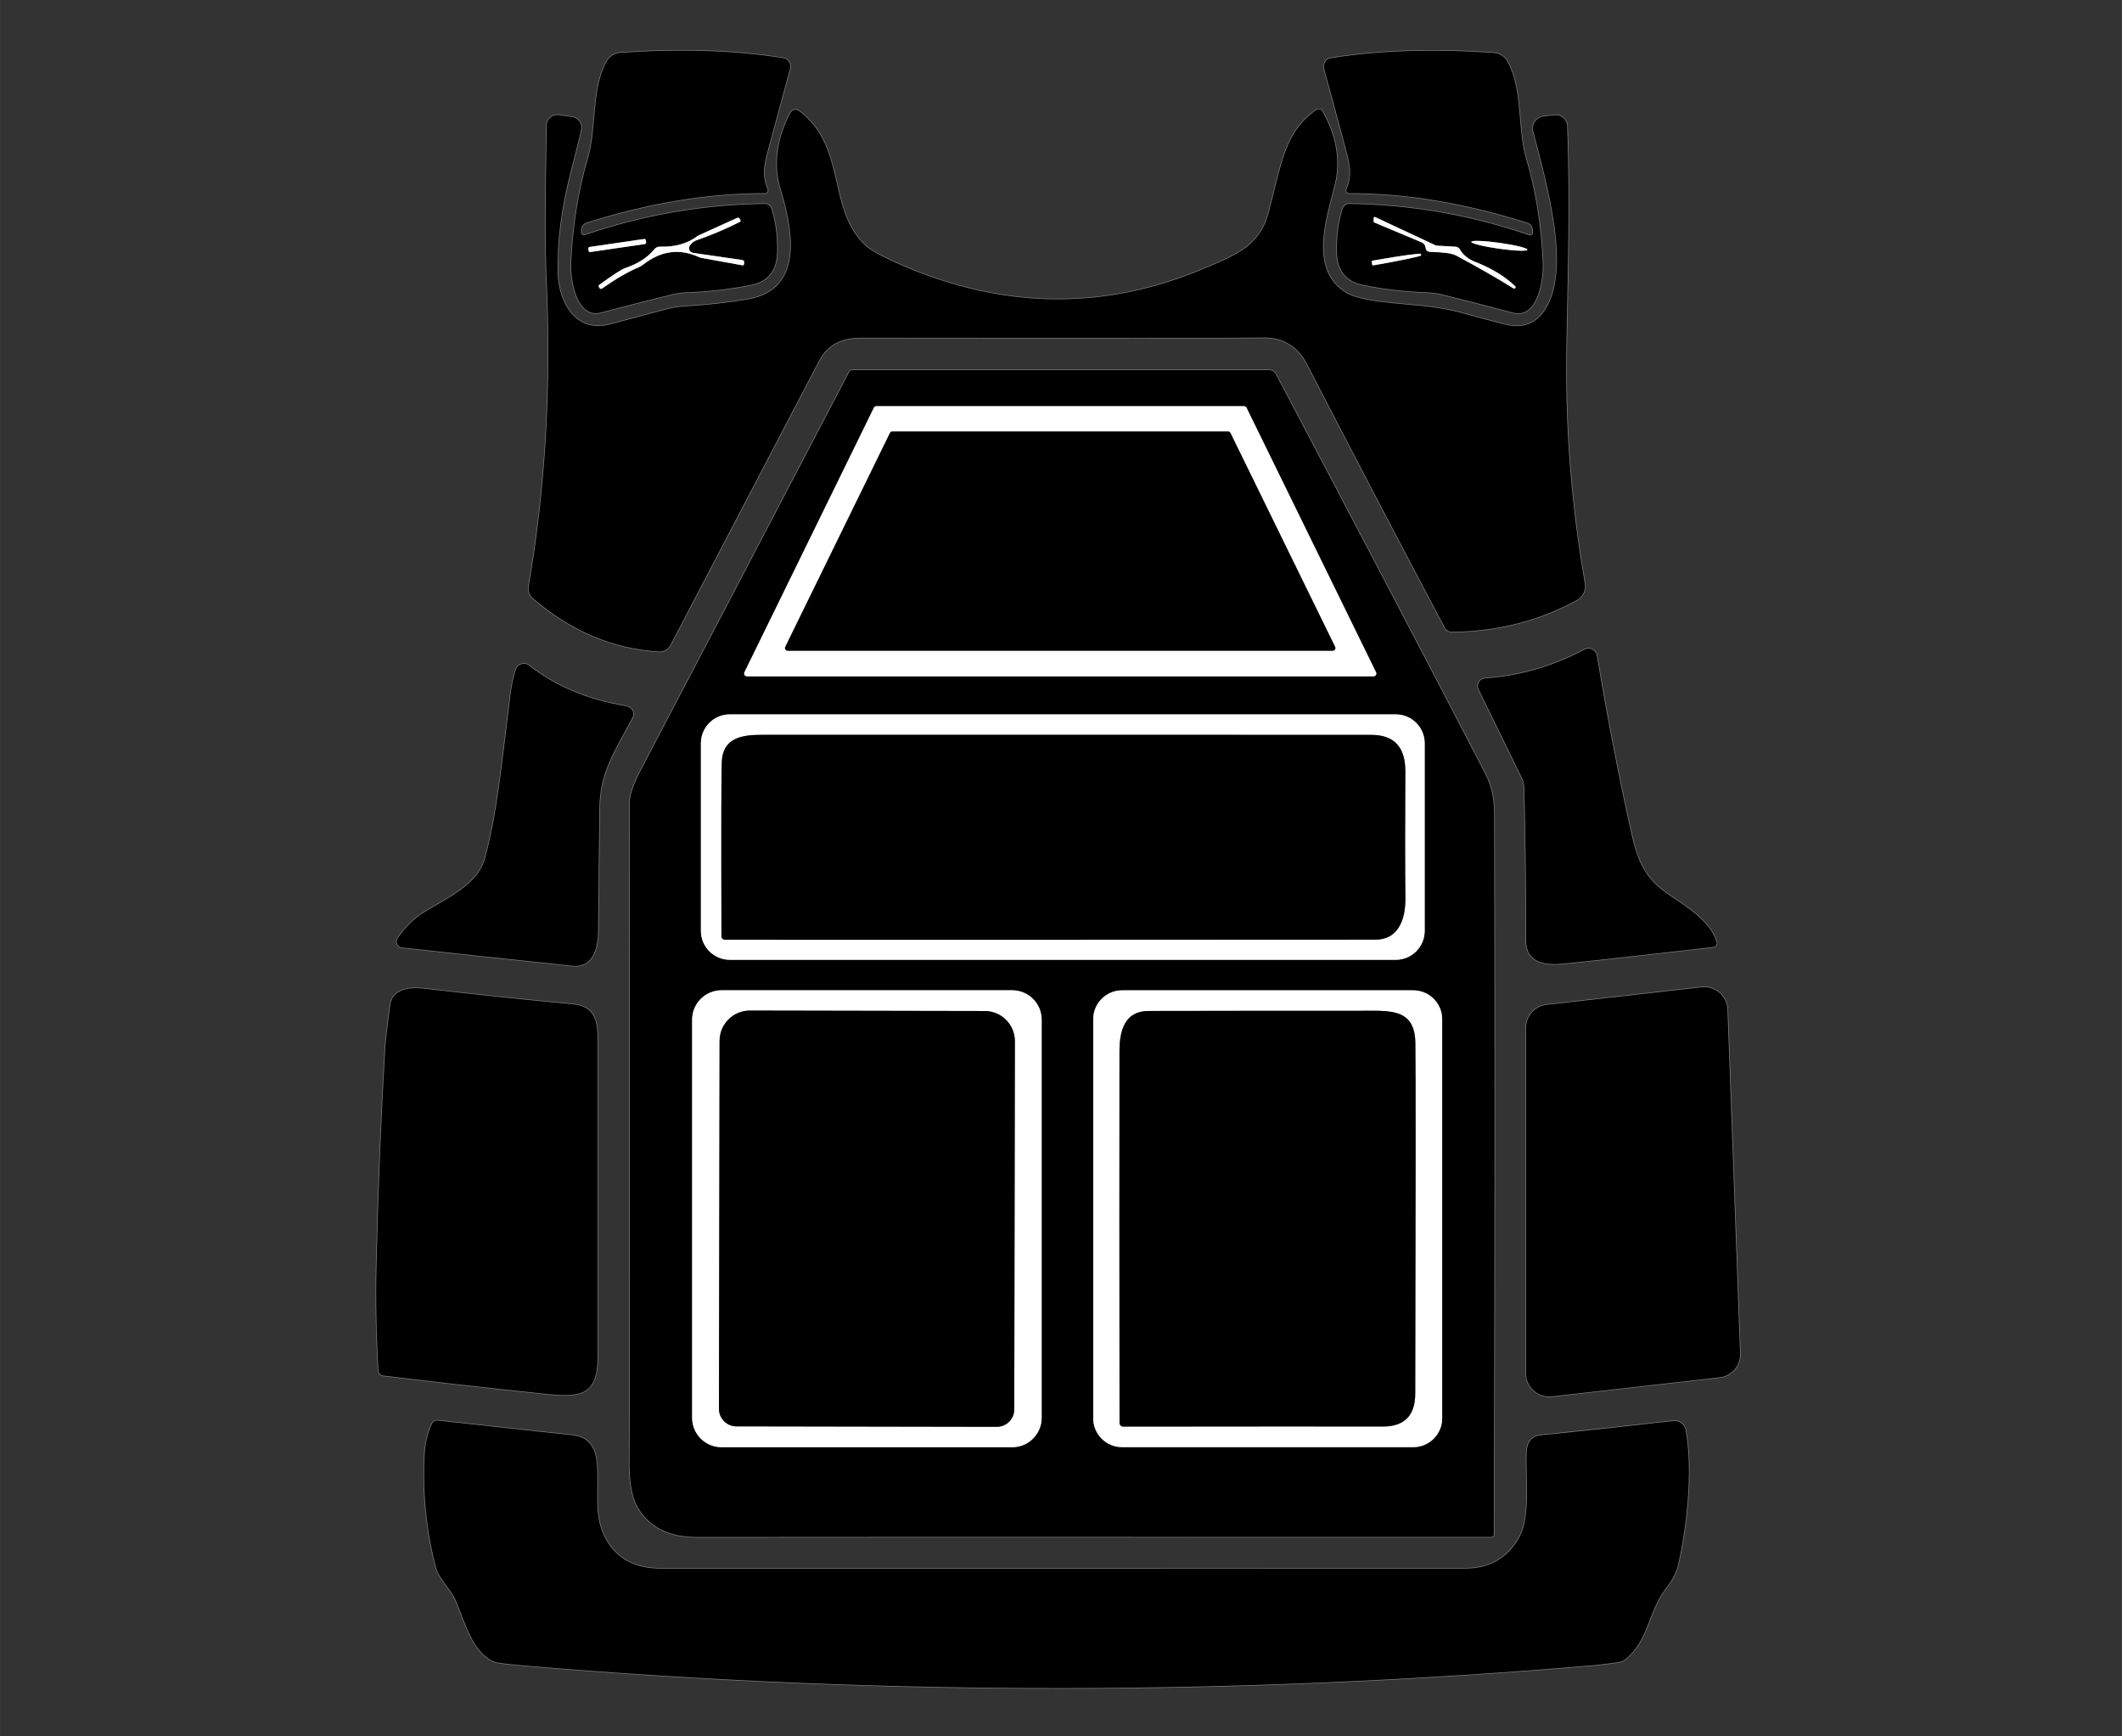 <?xml version="1.0" encoding="UTF-8"?>
<!DOCTYPE svg PUBLIC "-//W3C//DTD SVG 1.1//EN" "http://www.w3.org/Graphics/SVG/1.1/DTD/svg11.dtd">
<!-- Creator: CorelDRAW -->
<svg xmlns="http://www.w3.org/2000/svg" xml:space="preserve" width="18.627mm" height="15.24mm" version="1.1" style="shape-rendering:geometricPrecision; text-rendering:geometricPrecision; image-rendering:optimizeQuality; fill-rule:evenodd; clip-rule:evenodd"
viewBox="0 0 1862.66 1524"
 xmlns:xlink="http://www.w3.org/1999/xlink"
 xmlns:xodm="http://www.corel.com/coreldraw/odm/2003">
 <rect x="0" y="0" width="1862.66" height="1524" fill="#333333" stroke="none"/>
 <defs>
  <style type="text/css">
   <![CDATA[
    .str0 {stroke:gray;stroke-width:1.08;stroke-miterlimit:10}
    .fil0 {fill:none;fill-rule:nonzero}
    .fil1 {fill:black;fill-rule:nonzero}
    .fil2 {fill:white;fill-rule:nonzero}
   ]]>
  </style>
 </defs>
 <g id="Ebene_x0020_1">
  <g id="_2718927664416">
   <path class="fil0 str0" d="M689.64 51.57c-0.35,-0.2 -1.6,-0.45 -3.7,-0.8 -41.36,-6.55 -88.51,-8 -141.46,-4.45 -5.1,0.35 -9.66,3.3 -12.1,7.8 -13.55,25.15 -8.25,57.9 -16.26,84.9 -8.3,27.96 -13.2,58.46 -14.75,91.56 -0.7,14.45 4.5,49.5 26.2,43.7 20.41,-5.45 41.26,-10.8 62.61,-16.05 3.95,-0.95 8,-1.5 12.1,-1.65 20.05,-0.7 39.1,-2.9 57.15,-6.6 14.76,-3 22.36,-12.6 22.71,-28.85 0.3,-14.15 -1.4,-26.9 -5.15,-38.2 -0.8,-2.4 -3.05,-4 -5.5,-3.95 -53.96,0.6 -106.66,9.7 -158.22,27.35 -1.55,0.55 -3.2,-0.65 -3.2,-2.3l0 -1.95c0,-3.1 2.05,-5.9 5,-6.8 54.86,-17.3 106.96,-25.85 156.37,-25.7 1.85,0 3.05,-1.9 2.29,-3.55 -6.04,-13.76 -2.14,-25.1 2.16,-41.06 6.8,-25.3 12.65,-46.8 17.5,-64.55 0.95,-3.5 -0.6,-7.15 -3.75,-8.85z"/>
   <path class="fil0 str0" d="M1166.12 51.57c-3.1,1.7 -4.65,5.4 -3.75,8.85 4.85,17.75 10.7,39.25 17.45,64.55 4.3,15.96 8.2,27.36 2.15,41.06 -0.75,1.7 0.45,3.55 2.3,3.55 49.41,-0.1 101.51,8.5 156.31,25.85 2.95,0.9 5.01,3.65 5.01,6.8l0 1.95c0,1.65 -1.65,2.8 -3.21,2.3 -51.55,-17.7 -104.25,-26.85 -158.16,-27.5 -2.5,0 -4.7,1.6 -5.55,3.95 -3.7,11.3 -5.45,24.05 -5.15,38.2 0.35,16.25 7.9,25.85 22.65,28.85 18.06,3.75 37.11,5.95 57.16,6.65 4.1,0.15 8.15,0.7 12.1,1.65 21.35,5.3 42.2,10.65 62.6,16.1 21.7,5.85 26.9,-29.2 26.21,-43.65 -1.5,-33.1 -6.4,-63.65 -14.65,-91.56 -8.01,-27 -2.66,-59.75 -16.21,-84.9 -2.4,-4.55 -7,-7.5 -12.1,-7.85 -52.95,-3.6 -100.1,-2.15 -141.46,4.35 -2.1,0.35 -3.3,0.6 -3.7,0.8z"/>
   <path class="fil0 str0" d="M1155.47 96.47c-28.35,19.8 -30.5,48.16 -41.85,90.31 -7.8,28.9 -27.75,36.8 -56.71,49 -86.55,36.6 -174.36,35.9 -263.47,-2.1 -17.85,-7.65 -29.25,-13.8 -34.2,-18.5 -33.75,-32.2 -15.7,-85.71 -57.8,-117.81 -2.5,-1.9 -6.15,-1.1 -7.65,1.7 -10.5,19.8 -15.6,43.4 -8.75,66.11 10.5,34.7 22.35,89.2 -29.05,97.7 -17.86,2.95 -36.66,5 -56.31,6.2 -4.55,0.3 -9.1,1 -13.5,2.15 -12.85,3.35 -29.85,7.86 -50.9,13.51 -30.11,8.1 -44.96,-19.76 -45.71,-44.16 -0.85,-27.75 3,-57.9 11.45,-90.4 5.45,-21.06 8.5,-33.36 9.1,-36.81 0.85,-5.1 -2.6,-9.85 -7.7,-10.6l-12 -1.75c-5.45,-0.8 -10.35,3.35 -10.5,8.85 -1.25,64.66 -1.3,109.91 -0.1,135.71 4.35,92.91 -0.85,182.56 -15.7,269.02 -0.7,4 0.8,8.05 3.9,10.7 33.45,28.65 70.21,44.16 110.36,46.51 4.2,0.25 8.15,-1.95 10.1,-5.7 71.66,-137.22 115.26,-220.57 130.76,-250.07 6.85,-13.1 19.15,-19.66 36.8,-19.6 209.87,0.3 327.58,0.25 353.08,-0.15 17.35,-0.3 30.3,7.75 38.75,24.2 35.15,68.3 75.31,145.06 120.36,230.31 1.25,2.35 3.65,3.8 6.3,3.75 39.85,-0.45 76.36,-9.7 109.61,-27.85 5.25,-2.85 8.05,-8.75 7,-14.6 -11.7,-66.65 -17.1,-133.81 -16.25,-201.51 0.7,-55.71 3.55,-127.76 0.75,-199.97 -0.2,-5.8 -5.3,-10.15 -11.05,-9.5l-9.6 1.05c-6.4,0.75 -10.66,6.95 -9.06,13.2 12.71,48.81 34.36,124.16 8.81,158.76 -7.96,10.75 -19.16,14.35 -33.61,10.71 -12.1,-3.05 -24.15,-6.26 -36.1,-9.61 -26.15,-7.35 -47.45,-7.05 -72.1,-10.2 -15.06,-1.9 -25.36,-4.5 -30.91,-7.8 -33.75,-20.05 -17.7,-65.65 -10.4,-95.2 5.5,-22.4 0.5,-44.66 -10.95,-64.41 -1.05,-1.85 -3.45,-2.35 -5.2,-1.15z"/>
   <path class="fil0 str0" d="M1311.23 1347.11c0.75,-213.81 0.9,-424.48 0.35,-631.94 0,-13.8 -2.2,-25.16 -8.2,-36.61 -54.9,-105.75 -116.06,-222.41 -183.46,-350.07 -1.2,-2.25 -3.55,-3.65 -6.1,-3.65l-365.58 0c-1.2,0 -2.3,0.65 -2.85,1.7 -76.76,146.86 -137.71,263.27 -182.76,349.22 -6.6,12.56 -9.9,22.26 -9.9,29.06 0.25,368.72 0.2,560.24 -0.15,574.59 -0.45,19.65 1.9,34.05 7,43.1 10.1,17.85 27.75,26.7 52.9,26.55 24.95,-0.15 257.22,-0.15 696.85,-0.05 1.05,0 1.9,-0.85 1.9,-1.9z"/>
   <path class="fil0 str0" d="M1506.85 826.93c-5.25,-18.36 -27.86,-32.11 -42.21,-41.71 -20.75,-13.9 -27.35,-30 -32.55,-53.1 -10.95,-48.81 -21.1,-101.06 -30.4,-156.71 -0.8,-4.95 -6.25,-7.65 -10.7,-5.3 -27.8,14.75 -56.96,23.15 -87.41,25.3 -4.8,0.35 -7.7,5.4 -5.6,9.7l37.9 77.5c1.3,2.65 2,5.51 2.1,8.45 1.06,38.86 1.61,83.71 1.65,134.46 0,19.21 15.91,21.91 33.06,20.21 26.55,-2.65 70.35,-7.5 131.31,-14.56 2.05,-0.24 3.4,-2.25 2.85,-4.24z"/>
   <path class="fil0 str0" d="M352.86 831.62c38.01,4.21 87.91,9.55 149.76,16.06 17.1,1.85 22.16,-14.35 22.35,-29.81 0.2,-15.75 0.61,-51.7 1.15,-107.85 0.35,-32.21 12.36,-48.86 29.06,-80.31 1.6,-3 0.6,-6.7 -2.25,-8.5 -1.15,-0.75 -2.3,-1.25 -3.4,-1.45 -33.36,-5.45 -61.71,-17.3 -85.01,-35.55 -4.15,-3.25 -10.25,-1.35 -11.8,3.65 -2.1,6.75 -3.6,13.85 -4.55,21.3 -7.75,61.55 -11.85,106.06 -22.55,144.66 -6.25,22.4 -32.55,34.25 -53.11,46.75 -9,5.5 -16.8,13.15 -23.45,22.95 -2.2,3.25 -0.1,7.71 3.8,8.1z"/>
   <path class="fil0 str0" d="M336.16 1207.3c36.65,4.55 83.76,9.9 141.31,15.95 31.75,3.35 47.25,2.25 47.15,-33.55 -0.04,-14.1 -0.04,-103.01 0,-266.72 0,-21.2 1.5,-39.4 -21.95,-41.55 -38.3,-3.5 -81.95,-8.1 -130.91,-13.75 -13.25,-1.5 -27.4,0.9 -29.2,14.35 -2.55,19.2 -4,31.25 -4.3,36.1 -3.55,59.96 -6.15,123.71 -7.75,191.27 -0.75,31.25 -0.15,62.45 1.7,93.65 0.1,2.15 1.8,3.95 3.95,4.25z"/>
   <path class="fil0 str0" d="M1509.45 1208.9c10.55,-1.2 18.4,-10.3 18,-20.9l-11.1 -302.02c-0.45,-11.8 -10.8,-20.75 -22.55,-19.45l-136.26 15.4c-10.25,1.15 -18.01,9.85 -18.01,20.2l0 303.27c0,12.15 10.56,21.55 22.61,20.2l147.31 -16.7z"/>
   <path class="fil0 str0" d="M379.01 1249.91c-3.8,8.35 -5.95,17.8 -6.4,28.3 -1.55,34.05 1.95,67.05 10.5,99.05 0.95,3.46 4.65,9.41 11.16,17.76 2.7,3.5 4.89,7.3 6.55,11.4 8.3,20.45 14.95,44.95 33.4,52.2 2.25,0.9 12.75,2.15 31.5,3.7 311.97,26.1 623.7,25.8 935.17,-0.95 3.75,-0.3 10.5,-1.15 20.15,-2.55 2.1,-0.3 4.15,-1.2 5.8,-2.55 20.6,-16.9 19.8,-42 35.4,-62.1 5.75,-7.35 9.3,-14.2 10.7,-20.5 7.31,-32.36 13.41,-81.11 6.7,-118.41 -0.94,-5.15 -5.69,-8.65 -10.9,-8.05 -37.3,4.29 -75.9,8.45 -115.86,12.45 -8.09,0.8 -12.35,5.7 -12.8,14.75 -1.04,23.55 4,56.9 -6.85,75.65 -10.25,17.75 -25.9,26.66 -46.95,26.66 -202.61,-0.06 -438.03,0 -706.3,0.04 -24.4,0 -41.15,-9.94 -50.26,-29.9 -8.7,-19.05 -3.94,-39.1 -5.85,-62.35 -1.2,-15.1 -8.19,-23.35 -20.95,-24.75 -52.35,-5.65 -91.8,-9.95 -118.45,-12.95 -2.31,-0.25 -4.51,0.99 -5.46,3.1z"/>
   <path class="fil0 str0" d="M605.48 215.63c1.55,-2.35 3.55,-3.95 6.05,-4.8 13.1,-4.55 25.8,-9.95 38.15,-16.2 0.4,-0.2 0.55,-0.7 0.35,-1.1l-0.75 -1.5c-0.4,-0.85 -1.4,-1.2 -2.25,-0.8l-33.9 15.4c-0.25,0.1 -0.5,0.25 -0.7,0.4 -8.9,6.75 -19.95,9.9 -33.15,9.45 -1.85,-0.05 -3.6,0.75 -4.8,2.15 -6.05,7.4 -14.55,12.9 -25.5,16.55 -3.2,1.05 -10.95,6.05 -23.26,15.05 -0.35,0.25 -0.45,0.75 -0.25,1.1l0.61 1.3c0.45,0.9 1.59,1.2 2.4,0.6 11.7,-8.25 22.4,-14.5 32.15,-18.65 1.45,-0.65 2.85,-1.45 4.1,-2.45 15.55,-12.15 31.85,-14.25 48.95,-6.4 0.7,0.3 1.4,0.5 2.15,0.65l35.95 6.5c0.6,0.1 1.15,-0.3 1.25,-0.9l0.2 -1.6c0.15,-1 -0.55,-2 -1.55,-2.15l-43.35 -6.3c-2.95,-0.45 -4.45,-3.8 -2.85,-6.3z"/>
   <path class="fil0 str0" d="M566.87 210.86c-0.09,-0.73 -0.74,-1.18 -1.47,-1.1l-47.9 6.99c-0.73,0.08 -1.17,0.78 -1.1,1.47l0.28 1.88c0.09,0.73 0.74,1.18 1.47,1.1l47.9 -6.99c0.73,-0.08 1.18,-0.78 1.1,-1.47l-0.28 -1.88z"/>
   <path class="fil0 str0" d="M1330.03 251.23c-8.9,-8.55 -20.55,-15.7 -35,-21.35 -6.25,-2.45 -10.8,-6.15 -13.6,-11.1 -0.75,-1.3 -2.1,-2.15 -3.6,-2.25l-16.15 -0.9c-0.75,-0.05 -1.45,-0.2 -2.1,-0.55l-52.46 -24.55c-0.65,-0.3 -1.34,0.15 -1.34,0.85l0 3.15c0,0.3 0.2,0.6 0.45,0.7l41.7 17.5c1.85,0.75 3.15,2.45 3.4,4.45 0.2,1.6 0.7,2.65 1.45,3.1 0.8,0.5 1.7,0.8 2.65,0.8 11.65,0.25 19.2,1.3 22.65,3.15 20.55,11.05 37.35,20.7 50.45,28.9 0.55,0.35 1.25,0.2 1.6,-0.3 0.4,-0.45 0.35,-1.15 -0.1,-1.6z"/>
   <path class="fil0 str0" d="M1340.79 219.2c0.2,-1.42 -10.66,-4.12 -24.29,-6.04 -13.62,-1.93 -24.82,-2.33 -25.03,-0.9 -0.19,1.42 10.66,4.12 24.3,6.04 13.61,1.93 24.81,2.33 25.02,0.9z"/>
   <path class="fil0 str0" d="M1204.07 229.73l0.45 2.55c0.06,0.4 0.51,0.7 0.9,0.65l3.31 -0.6c21.5,-3.75 38.85,-7.45 38.75,-8.2l-0.25 -1.3c-0.1,-0.8 -17.7,1.6 -39.25,5.4l-3.26 0.55c-0.44,0.1 -0.7,0.5 -0.65,0.95z"/>
   <path class="fil0 str0" d="M653.43 590.06c-0.79,1.65 0.35,3.55 2.2,3.55l550.05 0c1.85,0 2.99,-1.9 2.19,-3.55l-113.7 -232.22c-0.4,-0.8 -1.25,-1.35 -2.2,-1.35l-322.68 0c-0.95,0 -1.8,0.55 -2.2,1.35l-113.66 232.22z"/>
   <path class="fil0 str0" d="M1250.58 652.36c0,-14 -11.35,-25.35 -25.35,-25.35l-584.65 0c-14,0 -25.35,11.35 -25.35,25.35l0 164.71c0,14 11.35,25.36 25.35,25.36l584.65 0c14,0 25.35,-11.36 25.35,-25.36l0 -164.71z"/>
   <path class="fil0 str0" d="M914.35 894.93c0,-14.2 -11.55,-25.75 -25.75,-25.75l-255.32 0c-14.2,0 -25.75,11.55 -25.75,25.75l0 349.52c0,14.21 11.55,25.76 25.75,25.76l255.32 0c14.2,0 25.75,-11.55 25.75,-25.76l0 -349.52z"/>
   <path class="fil0 str0" d="M1265.93 894.53c0,-13.95 -11.35,-25.3 -25.3,-25.3l-255.72 0c-13.95,0 -25.3,11.35 -25.3,25.3l0 350.33c0,13.95 11.35,25.3 25.3,25.3l255.72 0c13.95,0 25.3,-11.35 25.3,-25.3l0 -350.33z"/>
   <path class="fil0 str0" d="M1080.07 380.04c-0.4,-0.8 -1.21,-1.3 -2.1,-1.3l-294.68 0c-0.9,0 -1.7,0.5 -2.1,1.3l-91.9 187.76c-0.75,1.51 0.4,3.31 2.1,3.31l478.48 0c1.7,0 2.85,-1.8 2.1,-3.31l-91.9 -187.76z"/>
   <path class="fil0 str0" d="M636.43 824.82c121.41,0.1 311.78,0.05 571.14,-0.1 19.26,0 26.21,-16.9 26.06,-36 -0.3,-29.35 -0.3,-66.6 -0.05,-111.66 0.1,-21.35 -9.85,-32.05 -29.81,-32.05 -47.35,-0.05 -225.86,-0.1 -535.58,-0.05 -17.96,0 -33.56,3.2 -34.61,23.35 -0.45,8.55 -0.55,59.66 -0.3,153.41 0,1.7 1.4,3.1 3.15,3.1z"/>
   <path class="fil0 str0" d="M646.38 1251.91l228.62 0.4c8.45,0 15.3,-6.8 15.3,-15.26l0.55 -323.07c0.05,-14.7 -11.8,-26.6 -26.45,-26.6l-206.21 -0.4c-14.61,0 -26.51,11.85 -26.56,26.5l-0.55 323.07c0,8.45 6.85,15.36 15.3,15.36z"/>
   <path class="fil0 str0" d="M985.91 1252.11c116.36,-0.15 192.31,-0.15 227.87,-0.05 18.95,0.05 28.45,-9.6 28.5,-28.91 0.4,-177.76 0.45,-280.27 0.1,-307.47 -0.35,-31.25 -22.6,-28.45 -49.21,-28.5 -40.2,-0.05 -101.9,0 -185.11,0.15 -20.5,0.05 -25.35,16.75 -25.4,35.15 -0.1,90.76 -0.1,199.57 0.05,326.42 0,1.76 1.45,3.21 3.2,3.21z"/>
   <path class="fil1" d="M689.64 51.57c3.15,1.7 4.7,5.35 3.75,8.85 -4.85,17.75 -10.7,39.25 -17.5,64.55 -4.3,15.96 -8.2,27.3 -2.16,41.06 0.76,1.65 -0.44,3.55 -2.29,3.55 -49.41,-0.15 -101.51,8.4 -156.37,25.7 -2.95,0.9 -5,3.7 -5,6.8l0 1.95c0,1.65 1.65,2.85 3.2,2.3 51.56,-17.65 104.26,-26.75 158.22,-27.35 2.45,-0.05 4.7,1.55 5.5,3.95 3.75,11.3 5.45,24.05 5.15,38.2 -0.35,16.25 -7.95,25.85 -22.71,28.85 -18.05,3.7 -37.1,5.9 -57.15,6.6 -4.1,0.15 -8.15,0.7 -12.1,1.65 -21.35,5.25 -42.2,10.6 -62.61,16.05 -21.7,5.8 -26.9,-29.25 -26.2,-43.7 1.55,-33.1 6.45,-63.6 14.75,-91.56 8.01,-27 2.71,-59.75 16.26,-84.9 2.44,-4.5 7,-7.45 12.1,-7.8 52.95,-3.55 100.1,-2.1 141.46,4.45 2.1,0.35 3.35,0.6 3.7,0.8zm-84.16 164.06c1.55,-2.35 3.55,-3.95 6.05,-4.8 13.1,-4.55 25.8,-9.95 38.15,-16.2 0.4,-0.2 0.55,-0.7 0.35,-1.1l-0.75 -1.5c-0.4,-0.85 -1.4,-1.2 -2.25,-0.8l-33.9 15.4c-0.25,0.1 -0.5,0.25 -0.7,0.4 -8.9,6.75 -19.95,9.9 -33.15,9.45 -1.85,-0.05 -3.6,0.75 -4.8,2.15 -6.05,7.4 -14.55,12.9 -25.5,16.55 -3.2,1.05 -10.95,6.05 -23.26,15.05 -0.35,0.25 -0.45,0.75 -0.25,1.1l0.61 1.3c0.45,0.9 1.59,1.2 2.4,0.6 11.7,-8.25 22.4,-14.5 32.15,-18.65 1.45,-0.65 2.85,-1.45 4.1,-2.45 15.55,-12.15 31.85,-14.25 48.95,-6.4 0.7,0.3 1.4,0.5 2.15,0.65l35.95 6.5c0.6,0.1 1.15,-0.3 1.25,-0.9l0.2 -1.6c0.15,-1 -0.55,-2 -1.55,-2.15l-43.35 -6.3c-2.95,-0.45 -4.45,-3.8 -2.85,-6.3zm-38.61 -4.77c-0.09,-0.73 -0.74,-1.18 -1.47,-1.1l-47.9 6.99c-0.73,0.08 -1.17,0.78 -1.1,1.47l0.28 1.88c0.09,0.73 0.74,1.18 1.47,1.1l47.9 -6.99c0.73,-0.08 1.18,-0.78 1.1,-1.47l-0.28 -1.88z"/>
   <path class="fil1" d="M1166.12 51.57c0.4,-0.2 1.6,-0.45 3.7,-0.8 41.36,-6.5 88.51,-7.95 141.46,-4.35 5.1,0.35 9.7,3.3 12.1,7.85 13.55,25.15 8.2,57.9 16.21,84.9 8.25,27.91 13.15,58.46 14.65,91.56 0.69,14.45 -4.51,49.5 -26.21,43.65 -20.4,-5.45 -41.25,-10.8 -62.6,-16.1 -3.95,-0.95 -8,-1.5 -12.1,-1.65 -20.05,-0.7 -39.1,-2.9 -57.16,-6.65 -14.75,-3 -22.3,-12.6 -22.65,-28.85 -0.3,-14.15 1.45,-26.9 5.15,-38.2 0.85,-2.35 3.05,-3.95 5.55,-3.95 53.91,0.65 106.61,9.8 158.16,27.5 1.56,0.5 3.21,-0.65 3.21,-2.3l0 -1.95c0,-3.15 -2.06,-5.9 -5.01,-6.8 -54.8,-17.35 -106.9,-25.95 -156.31,-25.85 -1.85,0 -3.05,-1.85 -2.3,-3.55 6.05,-13.7 2.15,-25.1 -2.15,-41.06 -6.75,-25.3 -12.6,-46.8 -17.45,-64.55 -0.9,-3.45 0.65,-7.15 3.75,-8.85zm163.91 199.66c-8.9,-8.55 -20.55,-15.7 -35,-21.35 -6.25,-2.45 -10.8,-6.15 -13.6,-11.1 -0.75,-1.3 -2.1,-2.15 -3.6,-2.25l-16.15 -0.9c-0.75,-0.05 -1.45,-0.2 -2.1,-0.55l-52.46 -24.55c-0.65,-0.3 -1.34,0.15 -1.34,0.85l0 3.15c0,0.3 0.2,0.6 0.45,0.7l41.7 17.5c1.85,0.75 3.15,2.45 3.4,4.45 0.2,1.6 0.7,2.65 1.45,3.1 0.8,0.5 1.7,0.8 2.65,0.8 11.65,0.25 19.2,1.3 22.65,3.15 20.55,11.05 37.35,20.7 50.45,28.9 0.55,0.35 1.25,0.2 1.6,-0.3 0.4,-0.45 0.35,-1.15 -0.1,-1.6zm10.76 -32.03c0.2,-1.42 -10.66,-4.12 -24.29,-6.04 -13.62,-1.93 -24.82,-2.33 -25.03,-0.9 -0.19,1.42 10.66,4.12 24.3,6.04 13.61,1.93 24.81,2.33 25.02,0.9zm-136.72 10.53l0.45 2.55c0.06,0.4 0.51,0.7 0.9,0.65l3.31 -0.6c21.5,-3.75 38.85,-7.45 38.75,-8.2l-0.25 -1.3c-0.1,-0.8 -17.7,1.6 -39.25,5.4l-3.26 0.55c-0.44,0.1 -0.7,0.5 -0.65,0.95z"/>
   <path class="fil1" d="M1155.47 96.47c1.75,-1.2 4.15,-0.7 5.2,1.15 11.45,19.75 16.45,42.01 10.95,64.41 -7.3,29.55 -23.35,75.15 10.4,95.2 5.55,3.3 15.85,5.9 30.91,7.8 24.65,3.15 45.95,2.85 72.1,10.2 11.95,3.35 24,6.56 36.1,9.61 14.45,3.64 25.65,0.04 33.61,-10.71 25.55,-34.6 3.9,-109.95 -8.81,-158.76 -1.6,-6.25 2.66,-12.45 9.06,-13.2l9.6 -1.05c5.75,-0.65 10.85,3.7 11.05,9.5 2.8,72.21 -0.05,144.26 -0.75,199.97 -0.85,67.7 4.55,134.86 16.25,201.51 1.05,5.85 -1.75,11.75 -7,14.6 -33.25,18.15 -69.76,27.4 -109.61,27.85 -2.65,0.05 -5.05,-1.4 -6.3,-3.75 -45.05,-85.25 -85.21,-162.01 -120.36,-230.31 -8.45,-16.45 -21.4,-24.5 -38.75,-24.2 -25.5,0.4 -143.21,0.45 -353.08,0.15 -17.65,-0.06 -29.95,6.5 -36.8,19.6 -15.5,29.5 -59.1,112.85 -130.76,250.07 -1.95,3.75 -5.9,5.95 -10.1,5.7 -40.15,-2.35 -76.91,-17.86 -110.36,-46.51 -3.1,-2.65 -4.6,-6.7 -3.9,-10.7 14.85,-86.46 20.05,-176.11 15.7,-269.02 -1.2,-25.8 -1.15,-71.05 0.1,-135.71 0.15,-5.5 5.05,-9.65 10.5,-8.85l12 1.75c5.1,0.75 8.55,5.5 7.7,10.6 -0.6,3.45 -3.65,15.75 -9.1,36.81 -8.45,32.5 -12.3,62.65 -11.45,90.4 0.75,24.4 15.6,52.26 45.71,44.16 21.05,-5.65 38.05,-10.16 50.9,-13.51 4.4,-1.15 8.95,-1.85 13.5,-2.15 19.65,-1.2 38.45,-3.25 56.31,-6.2 51.4,-8.5 39.55,-63 29.05,-97.7 -6.85,-22.71 -1.75,-46.31 8.75,-66.11 1.5,-2.8 5.15,-3.6 7.65,-1.7 42.1,32.1 24.05,85.61 57.8,117.81 4.95,4.7 16.35,10.85 34.2,18.5 89.11,38 176.92,38.7 263.47,2.1 28.96,-12.2 48.91,-20.1 56.71,-49 11.35,-42.15 13.5,-70.51 41.85,-90.31z"/>
   <path class="fil2" d="M605.48 215.63c-1.6,2.5 -0.1,5.85 2.85,6.3l43.35 6.3c1,0.15 1.7,1.15 1.55,2.15l-0.2 1.6c-0.1,0.6 -0.65,1 -1.25,0.9l-35.95 -6.5c-0.75,-0.15 -1.45,-0.35 -2.15,-0.65 -17.1,-7.85 -33.4,-5.75 -48.95,6.4 -1.25,1 -2.65,1.8 -4.1,2.45 -9.75,4.15 -20.45,10.4 -32.15,18.65 -0.81,0.6 -1.95,0.3 -2.4,-0.6l-0.61 -1.3c-0.2,-0.35 -0.1,-0.85 0.25,-1.1 12.31,-9 20.06,-14 23.26,-15.05 10.95,-3.65 19.45,-9.15 25.5,-16.55 1.2,-1.4 2.95,-2.2 4.8,-2.15 13.2,0.45 24.25,-2.7 33.15,-9.45 0.2,-0.15 0.45,-0.3 0.7,-0.4l33.9 -15.4c0.85,-0.4 1.85,-0.05 2.25,0.8l0.75 1.5c0.2,0.4 0.05,0.9 -0.35,1.1 -12.35,6.25 -25.05,11.65 -38.15,16.2 -2.5,0.85 -4.5,2.45 -6.05,4.8z"/>
   <path class="fil2" d="M1330.03 251.23c0.45,0.45 0.5,1.15 0.1,1.6 -0.35,0.5 -1.05,0.65 -1.6,0.3 -13.1,-8.2 -29.9,-17.85 -50.45,-28.9 -3.45,-1.85 -11,-2.9 -22.65,-3.15 -0.95,0 -1.85,-0.3 -2.65,-0.8 -0.75,-0.45 -1.25,-1.5 -1.45,-3.1 -0.25,-2 -1.55,-3.7 -3.4,-4.45l-41.7 -17.5c-0.25,-0.1 -0.45,-0.4 -0.45,-0.7l0 -3.15c0,-0.7 0.69,-1.15 1.34,-0.85l52.46 24.55c0.65,0.35 1.35,0.5 2.1,0.55l16.15 0.9c1.5,0.1 2.85,0.95 3.6,2.25 2.8,4.95 7.35,8.65 13.6,11.1 14.45,5.65 26.1,12.8 35,21.35z"/>
   <path class="fil2" d="M567.15 212.74c0.08,0.69 -0.37,1.39 -1.1,1.47l-47.9 6.99c-0.73,0.08 -1.38,-0.37 -1.47,-1.1l-0.28 -1.88c-0.07,-0.69 0.37,-1.39 1.1,-1.47l47.9 -6.99c0.73,-0.08 1.38,0.37 1.47,1.1l0.28 1.88z"/>
   <path class="fil2" d="M1340.79 219.2c-0.21,1.43 -11.41,1.03 -25.02,-0.9 -13.64,-1.92 -24.49,-4.62 -24.3,-6.04 0.21,-1.43 11.41,-1.03 25.03,0.9 13.63,1.92 24.49,4.62 24.29,6.04z"/>
   <path class="fil2" d="M1204.07 229.73c-0.05,-0.45 0.21,-0.85 0.65,-0.95l3.26 -0.55c21.55,-3.8 39.15,-6.2 39.25,-5.4l0.25 1.3c0.1,0.75 -17.25,4.45 -38.75,8.2l-3.31 0.6c-0.39,0.05 -0.84,-0.25 -0.9,-0.65l-0.45 -2.55z"/>
   <path class="fil1" d="M1311.23 1347.11c0,1.05 -0.85,1.9 -1.9,1.9 -439.63,-0.1 -671.9,-0.1 -696.85,0.05 -25.15,0.15 -42.8,-8.7 -52.9,-26.55 -5.1,-9.05 -7.45,-23.45 -7,-43.1 0.35,-14.35 0.4,-205.87 0.15,-574.59 0,-6.8 3.3,-16.5 9.9,-29.06 45.05,-85.95 106,-202.36 182.76,-349.22 0.55,-1.05 1.65,-1.7 2.85,-1.7l365.58 0c2.55,0 4.9,1.4 6.1,3.65 67.4,127.66 128.56,244.32 183.46,350.07 6,11.45 8.2,22.81 8.2,36.61 0.55,207.46 0.4,418.13 -0.35,631.94zm-657.8 -757.05c-0.79,1.65 0.35,3.55 2.2,3.55l550.05 0c1.85,0 2.99,-1.9 2.19,-3.55l-113.7 -232.22c-0.4,-0.8 -1.25,-1.35 -2.2,-1.35l-322.68 0c-0.95,0 -1.8,0.55 -2.2,1.35l-113.66 232.22zm597.15 62.3c0,-14 -11.35,-25.35 -25.35,-25.35l-584.65 0c-14,0 -25.35,11.35 -25.35,25.35l0 164.71c0,14 11.35,25.36 25.35,25.36l584.65 0c14,0 25.35,-11.36 25.35,-25.36l0 -164.71zm-336.23 242.57c0,-14.2 -11.55,-25.75 -25.75,-25.75l-255.32 0c-14.2,0 -25.75,11.55 -25.75,25.75l0 349.52c0,14.21 11.55,25.76 25.75,25.76l255.32 0c14.2,0 25.75,-11.55 25.75,-25.76l0 -349.52zm351.58 -0.4c0,-13.95 -11.35,-25.3 -25.3,-25.3l-255.72 0c-13.95,0 -25.3,11.35 -25.3,25.3l0 350.33c0,13.95 11.35,25.3 25.3,25.3l255.72 0c13.95,0 25.3,-11.35 25.3,-25.3l0 -350.33z"/>
   <path class="fil2" d="M653.43 590.06l113.66 -232.22c0.4,-0.8 1.25,-1.35 2.2,-1.35l322.68 0c0.95,0 1.8,0.55 2.2,1.35l113.7 232.22c0.8,1.65 -0.34,3.55 -2.19,3.55l-550.05 0c-1.85,0 -2.99,-1.9 -2.2,-3.55zm426.64 -210.02c-0.4,-0.8 -1.21,-1.3 -2.1,-1.3l-294.68 0c-0.9,0 -1.7,0.5 -2.1,1.3l-91.9 187.76c-0.75,1.51 0.4,3.31 2.1,3.31l478.48 0c1.7,0 2.85,-1.8 2.1,-3.31l-91.9 -187.76z"/>
   <path class="fil1" d="M1080.07 380.04l91.9 187.76c0.75,1.51 -0.4,3.31 -2.1,3.31l-478.48 0c-1.7,0 -2.85,-1.8 -2.1,-3.31l91.9 -187.76c0.4,-0.8 1.2,-1.3 2.1,-1.3l294.68 0c0.89,0 1.7,0.5 2.1,1.3z"/>
   <path class="fil1" d="M1506.85 826.93c0.55,1.99 -0.8,4 -2.85,4.24 -60.96,7.06 -104.76,11.91 -131.31,14.56 -17.15,1.7 -33.06,-1 -33.06,-20.21 -0.04,-50.75 -0.59,-95.6 -1.65,-134.46 -0.1,-2.94 -0.8,-5.8 -2.1,-8.45l-37.9 -77.5c-2.1,-4.3 0.8,-9.35 5.6,-9.7 30.45,-2.15 59.61,-10.55 87.41,-25.3 4.45,-2.35 9.9,0.35 10.7,5.3 9.3,55.65 19.45,107.9 30.4,156.71 5.2,23.1 11.8,39.2 32.55,53.1 14.35,9.6 36.96,23.35 42.21,41.71z"/>
   <path class="fil1" d="M352.86 831.62c-3.9,-0.39 -6,-4.85 -3.8,-8.1 6.65,-9.8 14.45,-17.45 23.45,-22.95 20.56,-12.5 46.86,-24.35 53.11,-46.75 10.7,-38.6 14.8,-83.11 22.55,-144.66 0.95,-7.45 2.45,-14.55 4.55,-21.3 1.55,-5 7.65,-6.9 11.8,-3.65 23.3,18.25 51.65,30.1 85.01,35.55 1.1,0.2 2.25,0.7 3.4,1.45 2.85,1.8 3.85,5.5 2.25,8.5 -16.7,31.45 -28.71,48.1 -29.06,80.31 -0.54,56.15 -0.95,92.1 -1.15,107.85 -0.19,15.46 -5.25,31.66 -22.35,29.81 -61.85,-6.51 -111.75,-11.85 -149.76,-16.06z"/>
   <path class="fil2" d="M1250.58 817.07c0,14 -11.35,25.36 -25.35,25.36l-584.65 0c-14,0 -25.35,-11.36 -25.35,-25.36l0 -164.71c0,-14 11.35,-25.35 25.35,-25.35l584.65 0c14,0 25.35,11.35 25.35,25.35l0 164.71zm-614.15 7.75c121.41,0.1 311.78,0.05 571.14,-0.1 19.26,0 26.21,-16.9 26.06,-36 -0.3,-29.35 -0.3,-66.6 -0.05,-111.66 0.1,-21.35 -9.85,-32.05 -29.81,-32.05 -47.35,-0.05 -225.86,-0.1 -535.58,-0.05 -17.96,0 -33.56,3.2 -34.61,23.35 -0.45,8.55 -0.55,59.66 -0.3,153.41 0,1.7 1.4,3.1 3.15,3.1z"/>
   <path class="fil1" d="M636.43 824.82c-1.75,0 -3.15,-1.4 -3.15,-3.1 -0.25,-93.75 -0.15,-144.86 0.3,-153.41 1.05,-20.15 16.65,-23.35 34.61,-23.35 309.72,-0.05 488.23,0 535.58,0.05 19.96,0 29.91,10.7 29.81,32.05 -0.25,45.06 -0.25,82.31 0.05,111.66 0.15,19.1 -6.8,36 -26.06,36 -259.36,0.15 -449.73,0.2 -571.14,0.1z"/>
   <path class="fil1" d="M336.16 1207.3c-2.15,-0.3 -3.85,-2.1 -3.95,-4.25 -1.85,-31.2 -2.45,-62.4 -1.7,-93.65 1.6,-67.56 4.2,-131.31 7.75,-191.27 0.3,-4.85 1.75,-16.9 4.3,-36.1 1.8,-13.45 15.95,-15.85 29.2,-14.35 48.96,5.65 92.61,10.25 130.91,13.75 23.45,2.15 21.95,20.35 21.95,41.55 -0.04,163.71 -0.04,252.62 0,266.72 0.1,35.8 -15.4,36.9 -47.15,33.55 -57.55,-6.05 -104.66,-11.4 -141.31,-15.95z"/>
   <path class="fil1" d="M1509.45 1208.9l-147.31 16.7c-12.05,1.35 -22.61,-8.05 -22.61,-20.2l0 -303.27c0,-10.35 7.76,-19.05 18.01,-20.2l136.26 -15.4c11.75,-1.3 22.1,7.65 22.55,19.45l11.1 302.02c0.4,10.6 -7.45,19.7 -18,20.9z"/>
   <path class="fil2" d="M914.35 1244.45c0,14.21 -11.55,25.76 -25.75,25.76l-255.32 0c-14.2,0 -25.75,-11.55 -25.75,-25.76l0 -349.52c0,-14.2 11.55,-25.75 25.75,-25.75l255.32 0c14.2,0 25.75,11.55 25.75,25.75l0 349.52zm-267.97 7.46l228.62 0.4c8.45,0 15.3,-6.8 15.3,-15.26l0.55 -323.07c0.05,-14.7 -11.8,-26.6 -26.45,-26.6l-206.21 -0.4c-14.61,0 -26.51,11.85 -26.56,26.5l-0.55 323.07c0,8.45 6.85,15.36 15.3,15.36z"/>
   <path class="fil2" d="M1265.93 1244.86c0,13.95 -11.35,25.3 -25.3,25.3l-255.72 0c-13.95,0 -25.3,-11.35 -25.3,-25.3l0 -350.33c0,-13.95 11.35,-25.3 25.3,-25.3l255.72 0c13.95,0 25.3,11.35 25.3,25.3l0 350.33zm-280.02 7.25c116.36,-0.15 192.31,-0.15 227.87,-0.05 18.95,0.05 28.45,-9.6 28.5,-28.91 0.4,-177.76 0.45,-280.27 0.1,-307.47 -0.35,-31.25 -22.6,-28.45 -49.21,-28.5 -40.2,-0.05 -101.9,0 -185.11,0.15 -20.5,0.05 -25.35,16.75 -25.4,35.15 -0.1,90.76 -0.1,199.57 0.05,326.42 0,1.76 1.45,3.21 3.2,3.21z"/>
   <path class="fil1" d="M646.38 1251.91c-8.45,0 -15.3,-6.91 -15.3,-15.36l0.55 -323.07c0.05,-14.65 11.95,-26.5 26.56,-26.5l206.21 0.4c14.65,0 26.5,11.9 26.45,26.6l-0.55 323.07c0,8.46 -6.85,15.26 -15.3,15.26l-228.62 -0.4z"/>
   <path class="fil1" d="M985.91 1252.11c-1.75,0 -3.2,-1.45 -3.2,-3.21 -0.15,-126.85 -0.15,-235.66 -0.05,-326.42 0.05,-18.4 4.9,-35.1 25.4,-35.15 83.21,-0.15 144.91,-0.2 185.11,-0.15 26.61,0.05 48.86,-2.75 49.21,28.5 0.35,27.2 0.3,129.71 -0.1,307.47 -0.05,19.31 -9.55,28.96 -28.5,28.91 -35.56,-0.1 -111.51,-0.1 -227.87,0.05z"/>
   <path class="fil1" d="M379.01 1249.91c0.95,-2.11 3.15,-3.35 5.46,-3.1 26.65,3 66.1,7.3 118.45,12.95 12.76,1.4 19.75,9.65 20.95,24.75 1.91,23.25 -2.85,43.3 5.85,62.35 9.11,19.96 25.86,29.9 50.26,29.9 268.27,-0.04 503.69,-0.1 706.3,-0.04 21.05,0 36.7,-8.91 46.95,-26.66 10.85,-18.75 5.81,-52.1 6.85,-75.65 0.45,-9.05 4.71,-13.95 12.8,-14.75 39.96,-4 78.56,-8.16 115.86,-12.45 5.21,-0.6 9.96,2.9 10.9,8.05 6.71,37.3 0.61,86.05 -6.7,118.41 -1.4,6.3 -4.95,13.15 -10.7,20.5 -15.6,20.1 -14.8,45.2 -35.4,62.1 -1.65,1.35 -3.7,2.25 -5.8,2.55 -9.65,1.4 -16.4,2.25 -20.15,2.55 -311.47,26.75 -623.2,27.05 -935.17,0.95 -18.75,-1.55 -29.25,-2.8 -31.5,-3.7 -18.45,-7.25 -25.1,-31.75 -33.4,-52.2 -1.66,-4.1 -3.85,-7.9 -6.55,-11.4 -6.51,-8.35 -10.21,-14.3 -11.16,-17.76 -8.55,-32 -12.05,-65 -10.5,-99.05 0.45,-10.5 2.6,-19.95 6.4,-28.3z"/>
  </g>
 </g>
</svg>
